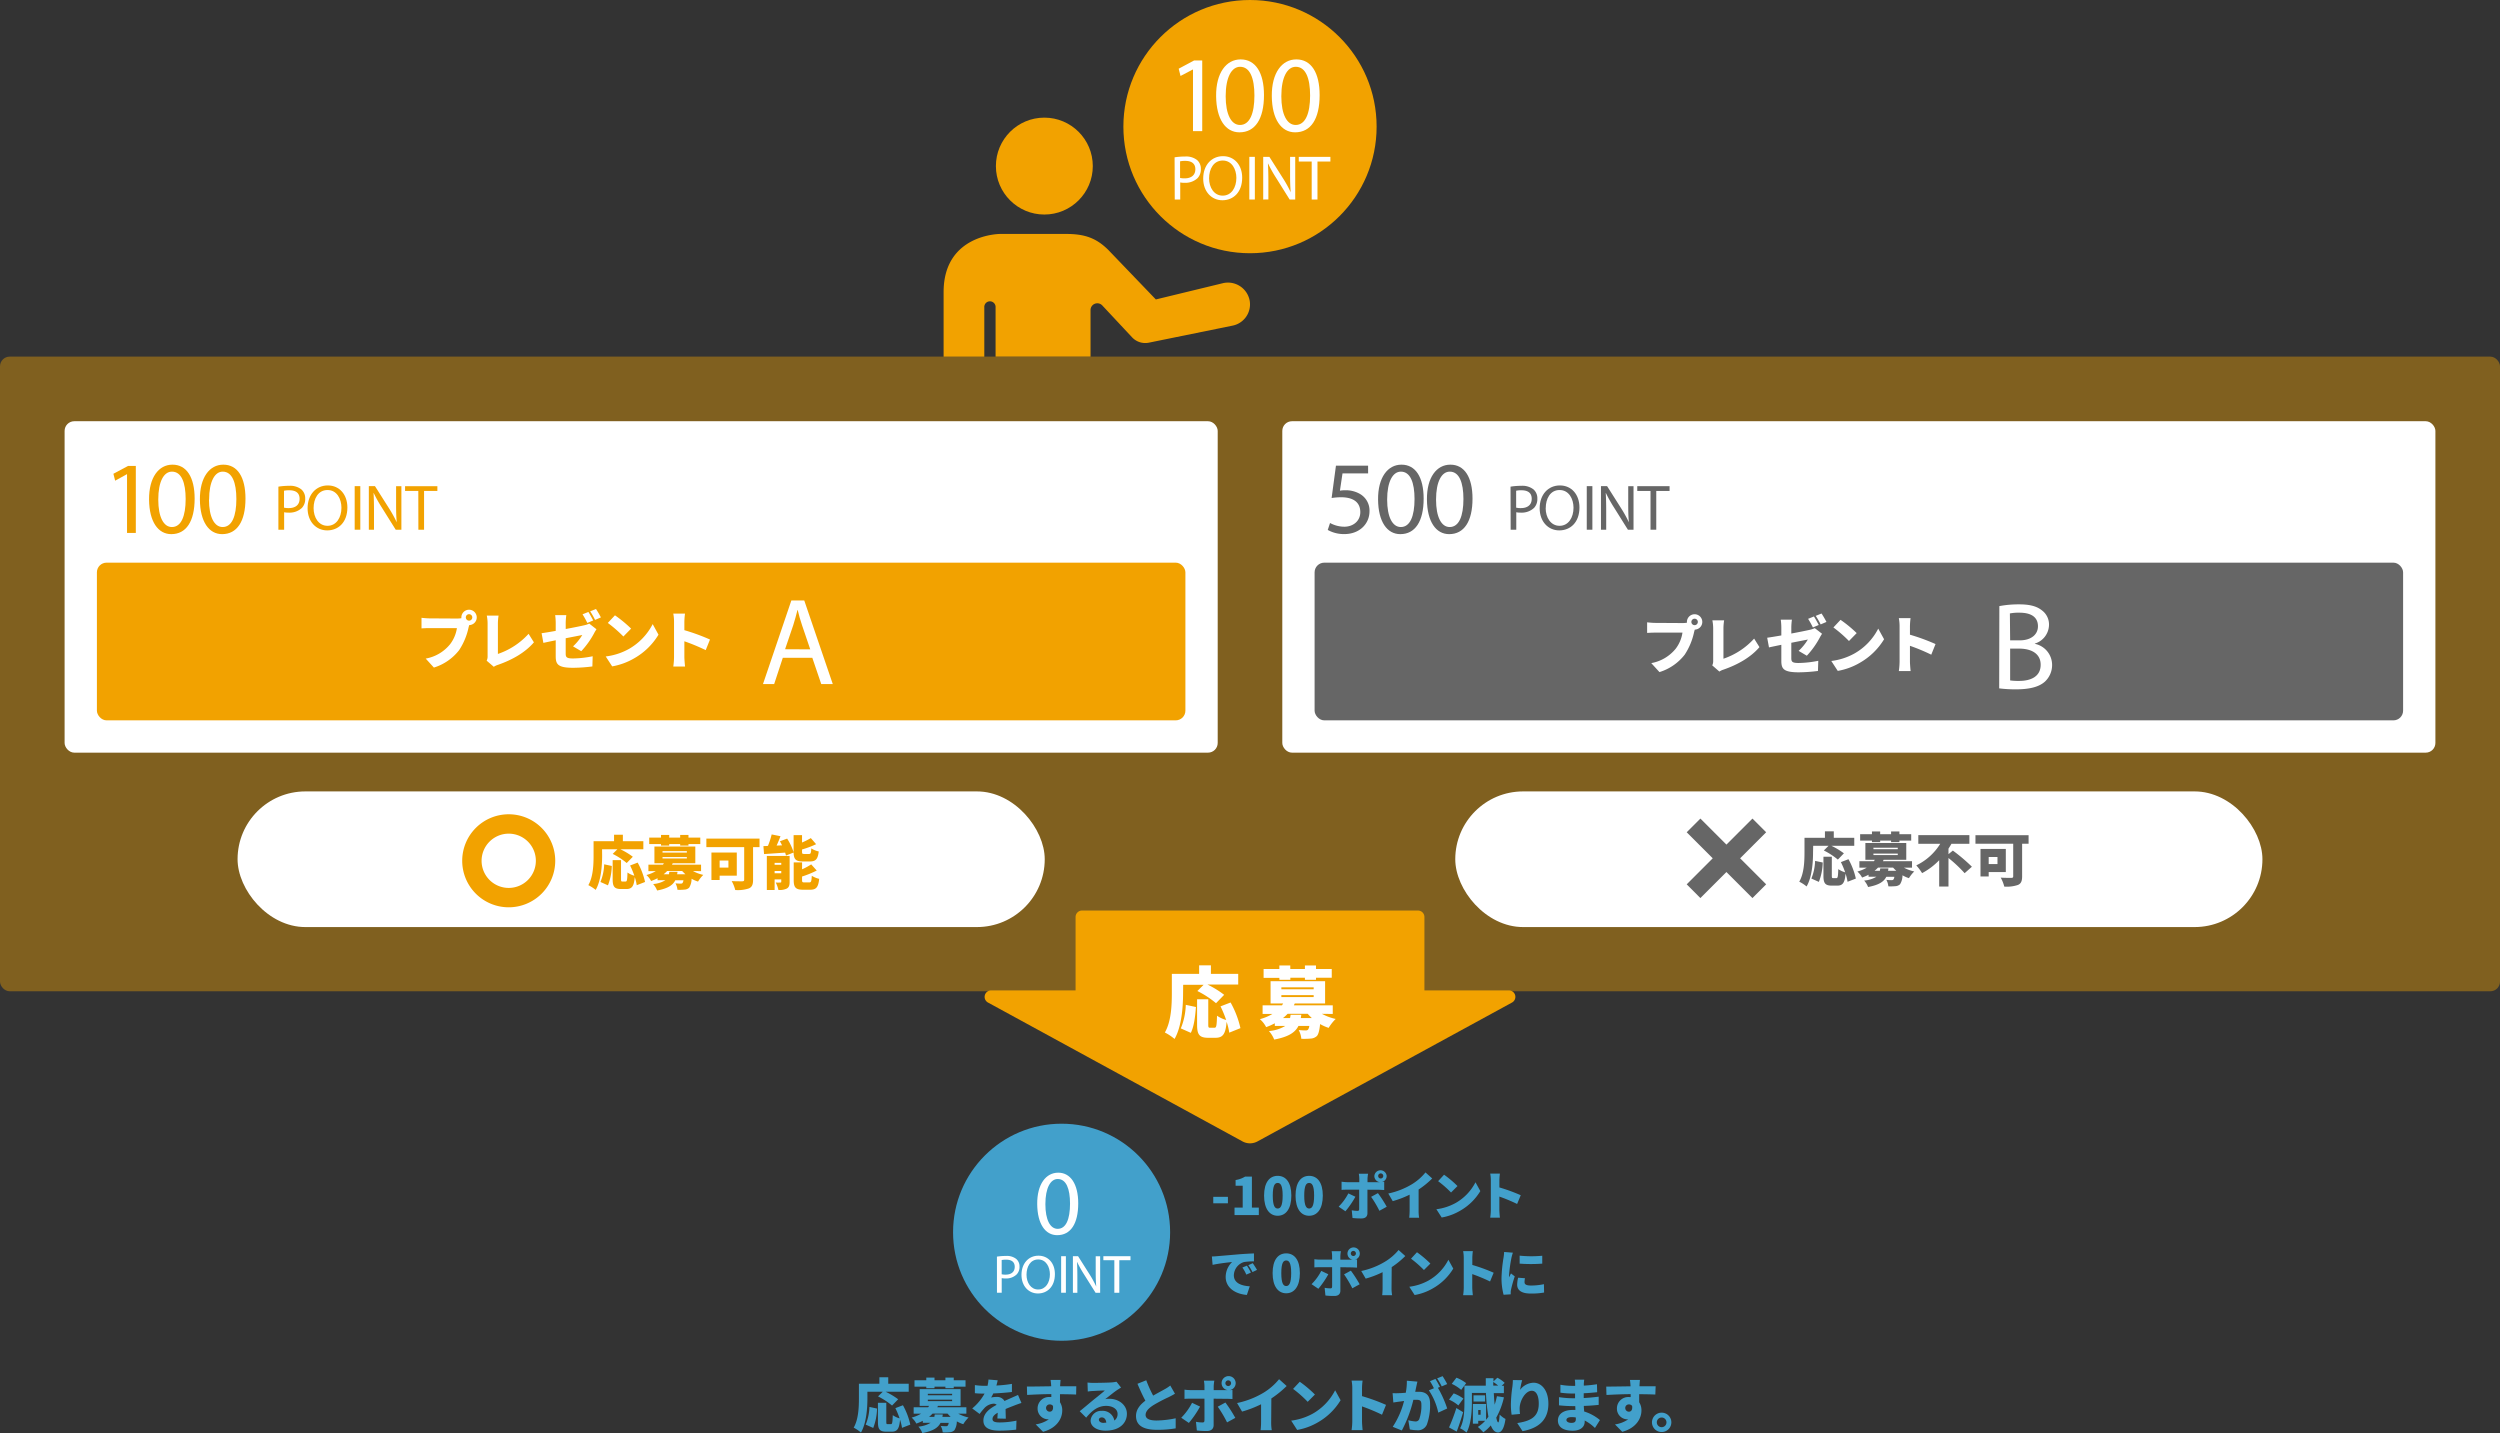 <svg xmlns="http://www.w3.org/2000/svg" viewBox="0 0 774 443.65"><rect x="0" y="0" width="774" height="443.65" fill="#333333" stroke="none"/><defs><style>.cls-1,.cls-3{fill:#f2a200;}.cls-1{opacity:0.4;}.cls-2{fill:#fff;}.cls-4{fill:#666;}.cls-5{fill:#42a0cb;}</style></defs><g id="レイヤー_2" data-name="レイヤー 2"><g id="レイヤー_1-2" data-name="レイヤー 1"><rect class="cls-1" y="110.41" width="774" height="196.49" rx="3"/><rect class="cls-2" x="20" y="130.41" width="357" height="102.61" rx="3"/><rect class="cls-3" x="30" y="174.2" width="337" height="48.82" rx="3"/><circle class="cls-3" cx="387" cy="39.2" r="39.2"/><path class="cls-2" d="M369.35,21.52h-.06l-3.8,2-.57-2.25,4.77-2.55h2.52V40.6h-2.86Z"/><path class="cls-2" d="M391.33,29.44c0,7.43-2.76,11.53-7.6,11.53-4.26,0-7.15-4-7.22-11.22s3.16-11.36,7.59-11.36C388.71,18.39,391.33,22.49,391.33,29.44Zm-11.86.34c0,5.68,1.74,8.91,4.43,8.91,3,0,4.47-3.53,4.47-9.11,0-5.38-1.38-8.9-4.43-8.9C381.35,20.68,379.47,23.83,379.47,29.78Z"/><path class="cls-2" d="M408.56,29.44c0,7.43-2.75,11.53-7.59,11.53-4.27,0-7.16-4-7.22-11.22s3.15-11.36,7.59-11.36C405.94,18.39,408.56,22.49,408.56,29.44Zm-11.86.34c0,5.68,1.75,8.91,4.44,8.91,3,0,4.47-3.53,4.47-9.11,0-5.38-1.38-8.9-4.44-8.9C398.58,20.68,396.7,23.83,396.7,29.78Z"/><path class="cls-2" d="M363.65,48.71a20.61,20.61,0,0,1,3.27-.25,5.42,5.42,0,0,1,3.71,1.1,3.54,3.54,0,0,1,1.15,2.76,3.89,3.89,0,0,1-1,2.82,5.51,5.51,0,0,1-4,1.46,5.86,5.86,0,0,1-1.38-.12v5.29h-1.7Zm1.7,6.38a6.3,6.3,0,0,0,1.42.13c2.05,0,3.31-1,3.31-2.82s-1.24-2.59-3.12-2.59a7.12,7.12,0,0,0-1.61.14Z"/><path class="cls-2" d="M384.58,55c0,4.55-2.76,7-6.13,7s-5.94-2.71-5.94-6.71c0-4.19,2.6-6.94,6.13-6.94S384.58,51.1,384.58,55Zm-10.25.21c0,2.83,1.53,5.36,4.22,5.36s4.23-2.5,4.23-5.5c0-2.62-1.37-5.37-4.21-5.37S374.33,52.34,374.33,55.24Z"/><path class="cls-2" d="M388.5,48.56V61.77h-1.71V48.56Z"/><path class="cls-2" d="M391.09,61.77V48.56H393l4.24,6.68a37.35,37.35,0,0,1,2.37,4.3l0,0c-.16-1.77-.2-3.38-.2-5.43V48.56H401V61.77h-1.73l-4.19-6.7a40.27,40.27,0,0,1-2.47-4.42l-.06,0c.1,1.67.14,3.26.14,5.45v5.65Z"/><path class="cls-2" d="M406.1,50h-4V48.56h9.79V50h-4V61.77H406.1Z"/><circle class="cls-3" cx="323.33" cy="51.42" r="15"/><path class="cls-3" d="M378.46,87.71l-20.61,5L343.18,77.43c-3.69-3.68-7.26-5-13.06-5H309.63s-17.49,0-17.49,18v20h12.6V95.17a1.75,1.75,0,1,1,3.49,0v15.24h29.4V96a2.1,2.1,0,0,1,3.63-1.44l9.22,9.86a5.57,5.57,0,0,0,5.21,1.67l25.94-5.28a6.71,6.71,0,0,0,5.28-7.68A6.84,6.84,0,0,0,378.46,87.71Z"/><path class="cls-3" d="M39.33,146.82h-.06l-3.62,2-.54-2.14,4.54-2.43h2.4V165H39.33Z"/><path class="cls-3" d="M60.26,154.37c0,7.07-2.62,11-7.23,11-4.06,0-6.82-3.81-6.88-10.69s3-10.82,7.23-10.82C57.76,143.84,60.26,147.75,60.26,154.37ZM49,154.69c0,5.41,1.66,8.48,4.22,8.48,2.88,0,4.26-3.36,4.26-8.67,0-5.12-1.32-8.48-4.23-8.48C50.76,146,49,149,49,154.69Z"/><path class="cls-3" d="M76,154.37c0,7.07-2.63,11-7.23,11-4.07,0-6.82-3.81-6.88-10.69s3-10.82,7.23-10.82C73.54,143.84,76,147.75,76,154.37Zm-11.3.32c0,5.41,1.67,8.48,4.23,8.48,2.88,0,4.25-3.36,4.25-8.67,0-5.12-1.31-8.48-4.22-8.48C66.53,146,64.74,149,64.74,154.69Z"/><path class="cls-3" d="M86.19,150.67a20.17,20.17,0,0,1,3.34-.26,5.54,5.54,0,0,1,3.78,1.12,3.62,3.62,0,0,1,1.18,2.82,4,4,0,0,1-1,2.88,5.59,5.59,0,0,1-4.12,1.48,6,6,0,0,1-1.4-.12V164H86.19Zm1.74,6.5a5.84,5.84,0,0,0,1.44.14c2.1,0,3.38-1,3.38-2.88s-1.26-2.64-3.18-2.64a7.3,7.3,0,0,0-1.64.14Z"/><path class="cls-3" d="M107.55,157.11c0,4.64-2.82,7.1-6.26,7.1s-6.06-2.76-6.06-6.84c0-4.28,2.66-7.08,6.26-7.08S107.55,153.11,107.55,157.11Zm-10.46.22c0,2.88,1.56,5.46,4.3,5.46s4.32-2.54,4.32-5.6c0-2.68-1.4-5.48-4.3-5.48S97.09,154.37,97.09,157.33Z"/><path class="cls-3" d="M111.55,150.51V164h-1.74V150.51Z"/><path class="cls-3" d="M114.19,164V150.51h1.9l4.32,6.82a38.16,38.16,0,0,1,2.42,4.38l0,0c-.16-1.8-.2-3.44-.2-5.54v-5.64h1.64V164h-1.76l-4.28-6.84a42.79,42.79,0,0,1-2.52-4.5l-.06,0c.1,1.7.14,3.32.14,5.56V164Z"/><path class="cls-3" d="M129.51,152h-4.1v-1.48h10V152h-4.12v12h-1.76Z"/><path class="cls-2" d="M242.36,203.65l-2.68,8.14h-3.46L245,185.91h4l8.83,25.88h-3.57l-2.77-8.14Zm8.49-2.61-2.53-7.45c-.58-1.69-1-3.23-1.35-4.73h-.07c-.39,1.54-.81,3.11-1.31,4.69L243.06,201Z"/><path class="cls-2" d="M141.45,191.5a9.69,9.69,0,0,0,1.39-.1,1.06,1.06,0,0,1,0-.25,2.38,2.38,0,1,1,2.44,2.38,7.43,7.43,0,0,0-.23.81,20.38,20.38,0,0,1-2.9,6.94,15.77,15.77,0,0,1-7.82,5.4l-2.53-2.78a12.56,12.56,0,0,0,7.54-4.44,10.82,10.82,0,0,0,2.12-5H133c-.94,0-2,.06-2.5.09v-3.28c.6.08,1.87.18,2.5.18Zm4.77-.35a1,1,0,1,0-1,1A1,1,0,0,0,146.22,191.15Z"/><path class="cls-2" d="M150.67,204.55a2.89,2.89,0,0,0,.29-1.42V193a12.34,12.34,0,0,0-.25-2.42h3.65a15.73,15.73,0,0,0-.21,2.42v9.46a22.66,22.66,0,0,0,9.5-6.23l1.65,2.64c-2.71,3.17-6.72,5.42-11.09,6.95a5,5,0,0,0-1.33.62Z"/><path class="cls-2" d="M175.15,194.74c2.5-.46,4.84-.94,5.72-1.15a6.94,6.94,0,0,0,1.56-.52l2.24,1.75c-.19.3-.52.8-.71,1.19a26.24,26.24,0,0,1-4,5.6l-2.55-1.5a15.71,15.71,0,0,0,2.86-3.51l-5.13,1v4.72c0,1.13.25,1.54,2.25,1.54a32.47,32.47,0,0,0,6.1-.68l-.09,3.15a49.77,49.77,0,0,1-5.92.42c-4.81,0-5.43-1.11-5.43-3.6v-4.92c-1.59.33-3,.62-3.82.81l-.55-3c.92-.12,2.55-.39,4.37-.72V192.9a19,19,0,0,0-.17-2.46h3.45a20.5,20.5,0,0,0-.19,2.46Zm6.68-1.88a25,25,0,0,0-1.48-2.67l1.81-.73c.48.71,1.15,2,1.5,2.63Zm2.4-.94a21.76,21.76,0,0,0-1.51-2.65l1.8-.73a28.49,28.49,0,0,1,1.52,2.61Z"/><path class="cls-2" d="M194.74,200.9a18.6,18.6,0,0,0,7.33-7.68l1.8,3.28a20.7,20.7,0,0,1-7.46,7.28,20.48,20.48,0,0,1-6.88,2.53l-2-3.07A19.58,19.58,0,0,0,194.74,200.9Zm.65-6.28L193,197.06a40.77,40.77,0,0,0-4.82-4.2l2.21-2.36A39.38,39.38,0,0,1,195.39,194.62Z"/><path class="cls-2" d="M218.49,201.28a61.34,61.34,0,0,0-6.61-2.74v4.93c0,.52.12,2,.21,2.9h-3.64a22.2,22.2,0,0,0,.23-2.9v-11a13.65,13.65,0,0,0-.23-2.49h3.62a24.61,24.61,0,0,0-.19,2.49v2.63a63.18,63.18,0,0,1,7.93,2.9Z"/><rect class="cls-2" x="397" y="130.41" width="357" height="102.61" rx="3"/><rect class="cls-4" x="407" y="174.2" width="337" height="48.82" rx="3"/><path class="cls-4" d="M423.57,146.56h-7.93l-.8,5.35a10.36,10.36,0,0,1,1.69-.13A8.75,8.75,0,0,1,421,152.9a5.92,5.92,0,0,1,3,5.34c0,4.07-3.23,7.11-7.74,7.11a10.24,10.24,0,0,1-5.19-1.28l.71-2.15a9.32,9.32,0,0,0,4.44,1.15c2.66,0,4.93-1.72,4.93-4.51s-1.82-4.61-6-4.61a20.83,20.83,0,0,0-2.88.23l1.34-10h9.95Z"/><path class="cls-4" d="M440.76,154.37c0,7.07-2.63,11-7.23,11-4.07,0-6.82-3.81-6.88-10.69s3-10.82,7.23-10.82C438.26,143.84,440.76,147.75,440.76,154.37Zm-11.3.32c0,5.41,1.67,8.48,4.23,8.48,2.88,0,4.25-3.36,4.25-8.67,0-5.12-1.31-8.48-4.22-8.48C431.26,146,429.46,149,429.46,154.69Z"/><path class="cls-4" d="M455.89,154.37c0,7.07-2.62,11-7.23,11-4.06,0-6.81-3.81-6.88-10.69s3-10.82,7.24-10.82C453.4,143.84,455.89,147.75,455.89,154.37Zm-11.29.32c0,5.41,1.66,8.48,4.22,8.48,2.88,0,4.26-3.36,4.26-8.67,0-5.12-1.31-8.48-4.22-8.48C446.39,146,444.6,149,444.6,154.69Z"/><path class="cls-4" d="M467.66,150.67a20.17,20.17,0,0,1,3.34-.26,5.54,5.54,0,0,1,3.78,1.12,3.62,3.62,0,0,1,1.18,2.82,4,4,0,0,1-1,2.88,5.59,5.59,0,0,1-4.12,1.48,6,6,0,0,1-1.4-.12V164h-1.74Zm1.74,6.5a5.84,5.84,0,0,0,1.44.14c2.1,0,3.38-1,3.38-2.88s-1.26-2.64-3.18-2.64a7.3,7.3,0,0,0-1.64.14Z"/><path class="cls-4" d="M489,157.11c0,4.64-2.82,7.1-6.26,7.1s-6.06-2.76-6.06-6.84c0-4.28,2.66-7.08,6.26-7.08S489,153.11,489,157.11Zm-10.46.22c0,2.88,1.56,5.46,4.3,5.46s4.32-2.54,4.32-5.6c0-2.68-1.4-5.48-4.3-5.48S478.56,154.37,478.56,157.33Z"/><path class="cls-4" d="M493,150.51V164h-1.74V150.51Z"/><path class="cls-4" d="M495.66,164V150.51h1.9l4.32,6.82a38.16,38.16,0,0,1,2.42,4.38l0,0c-.16-1.8-.2-3.44-.2-5.54v-5.64h1.64V164H504l-4.28-6.84a42.79,42.79,0,0,1-2.52-4.5l-.06,0c.1,1.7.14,3.32.14,5.56V164Z"/><path class="cls-4" d="M511,152h-4.1v-1.48h10V152h-4.12v12H511Z"/><rect class="cls-2" x="73.55" y="245.02" width="249.9" height="42" rx="21"/><rect class="cls-2" x="450.55" y="245.02" width="249.9" height="42" rx="21"/><path class="cls-3" d="M186.42,264.93c0,3-.31,7.7-2,10.58a12.26,12.26,0,0,0-2.27-1.47c1.51-2.6,1.62-6.47,1.62-9.11v-4.49h6.34v-2h2.73v2h6.34v2.49h-7.13a21.85,21.85,0,0,1,3.87,2.32l-1.89,1.94a21.58,21.58,0,0,0-4.34-2.82l1.46-1.44h-4.75Zm-.52,8.13a15.57,15.57,0,0,0,1.15-5.47l2.36.51a17.4,17.4,0,0,1-1.19,6Zm11.23,1a14.06,14.06,0,0,0-.61-2.53c-.23,2.87-.88,3.71-2.59,3.71h-1.64c-2.11,0-2.61-.77-2.61-3.06v-5.89h2.59v5.87c0,.69.07.76.47.76h.94c.43,0,.52-.41.59-2.79a7.25,7.25,0,0,0,2.12,1,25.41,25.41,0,0,0-1.31-3.17l2.34-.9a22.26,22.26,0,0,1,2.29,6Z"/><path class="cls-3" d="M214.54,269.68a12.09,12.09,0,0,0,3.2,1.19,9.92,9.92,0,0,0-1.63,2.07,10.39,10.39,0,0,1-2-.88,5.16,5.16,0,0,1-.75,2.77,2.21,2.21,0,0,1-1.44.59,14.09,14.09,0,0,1-2.18.06,5.3,5.3,0,0,0-.61-2,16,16,0,0,0,1.6.09.78.78,0,0,0,.56-.16,1.93,1.93,0,0,0,.3-.88h-2.52c-.75,1.51-2.28,2.54-5.63,3.17a6.5,6.5,0,0,0-1.23-2,8.56,8.56,0,0,0,3.8-1.19h-2.43v-.61a15,15,0,0,1-2,.86,6.17,6.17,0,0,0-1.46-1.85,11.78,11.78,0,0,0,2.92-1.21h-2.29v-2h4.51l.27-.43h-2.92v-5.19h12.66v5.19h-7l-.22.43h9v2Zm-9.89-8.35H201v-2h3.65v-.83h2.54v.83h3.39v-.83h2.57v.83h3.66v2h-3.66v.46h-2.57v-.46h-3.39v.46h-2.54Zm.47,2.64h7.53v-.45h-7.53Zm0,1.82h7.53v-.45h-7.53Zm4.63,4.12c0,.26-.07.51-.11.76h2.56c-.34-.31-.65-.65-1-1h-4.66a9.4,9.4,0,0,1-1.08,1h1.64a7.59,7.59,0,0,0,.12-.76Z"/><path class="cls-3" d="M235.15,262.28h-2V272.4c0,1.47-.34,2.23-1.29,2.65a10.81,10.81,0,0,1-4.23.5,11.12,11.12,0,0,0-1.1-2.77c1.2.09,2.84.07,3.27.07s.6-.13.6-.51V262.28H218.69v-2.65h16.46ZM222.8,271.1v1.35h-2.54v-8.51h7.85v7.16Zm0-4.68v2.2h2.72v-2.2Z"/><path class="cls-3" d="M243.34,264.87a9.3,9.3,0,0,0-.26-.9l-6.53.45-.2-2.46,1.4-.06a24.18,24.18,0,0,0,1.16-3.56l2.73.55c-.37,1-.79,2-1.2,2.9l1.69-.07c-.22-.43-.43-.86-.67-1.26l2.24-.83a18,18,0,0,1,2,4.23v-5.31h2.61v2.29a22.15,22.15,0,0,0,2.72-1.37l1.64,1.89a28.78,28.78,0,0,1-4.36,1.64v.65c0,.66.09.74.69.74h1.47c.52,0,.63-.26.7-1.73a7.08,7.08,0,0,0,2.31.95c-.27,2.41-.95,3.1-2.76,3.1h-2.12c-2.25,0-2.85-.69-2.9-2.77Zm1.13,8.16c0,1.06-.2,1.69-.88,2.07a5.1,5.1,0,0,1-2.59.43,9.88,9.88,0,0,0-.83-2.3,13.69,13.69,0,0,0,1.42,0c.22,0,.29-.05.29-.27v-.7h-2.06v3.28h-2.41V265h7.06Zm-4.65-5.89v.61h2.06v-.61Zm2.06,3.22v-.7h-2.06v.7Zm8.69,2.83c.56,0,.67-.32.76-2.05a7.43,7.43,0,0,0,2.29.95c-.27,2.61-.94,3.37-2.79,3.37h-2.2c-2.32,0-2.9-.74-2.9-3V267h2.59v2.14a19.81,19.81,0,0,0,2.83-1.53l1.71,1.91a30.38,30.38,0,0,1-4.54,1.85v1.06c0,.69.11.76.72.76Z"/><path class="cls-3" d="M157.5,258.1a8.4,8.4,0,1,1-8.4,8.4,8.41,8.41,0,0,1,8.4-8.4m0-6a14.4,14.4,0,1,0,14.4,14.4,14.4,14.4,0,0,0-14.4-14.4Z"/><circle class="cls-5" cx="328.67" cy="381.5" r="33.6"/><path class="cls-2" d="M333.82,372.54c0,6.36-2.36,9.87-6.51,9.87-3.66,0-6.13-3.42-6.19-9.61s2.71-9.74,6.51-9.74S333.82,366.58,333.82,372.54Zm-10.17.28c0,4.87,1.5,7.63,3.8,7.63,2.6,0,3.83-3,3.83-7.8,0-4.61-1.18-7.63-3.8-7.63C325.27,365,323.65,367.73,323.65,372.82Z"/><path class="cls-2" d="M308.65,389.05a18,18,0,0,1,2.81-.21,4.66,4.66,0,0,1,3.18.94,3,3,0,0,1,1,2.37,3.31,3.31,0,0,1-.88,2.41,4.66,4.66,0,0,1-3.46,1.25,5.21,5.21,0,0,1-1.17-.1v4.53h-1.47Zm1.47,5.46a4.61,4.61,0,0,0,1.21.12c1.76,0,2.83-.86,2.83-2.42s-1.05-2.22-2.67-2.22a6.52,6.52,0,0,0-1.37.12Z"/><path class="cls-2" d="M326.6,394.46c0,3.9-2.37,6-5.26,6s-5.09-2.32-5.09-5.75c0-3.59,2.23-5.95,5.26-5.95S326.6,391.1,326.6,394.46Zm-8.79.19c0,2.42,1.31,4.58,3.61,4.58s3.63-2.13,3.63-4.7c0-2.25-1.17-4.6-3.61-4.6S317.81,392.16,317.81,394.65Z"/><path class="cls-2" d="M330,388.92v11.32h-1.47V388.92Z"/><path class="cls-2" d="M332.17,400.24V388.92h1.6l3.63,5.73a31,31,0,0,1,2,3.68l0,0c-.14-1.51-.17-2.89-.17-4.65v-4.74h1.38v11.32H339.2l-3.6-5.74a36.2,36.2,0,0,1-2.11-3.78h-.05c.08,1.43.11,2.79.11,4.67v4.84Z"/><path class="cls-2" d="M345,390.16H341.6v-1.24H350v1.24h-3.46v10.08H345Z"/><path class="cls-5" d="M375.63,370.54h4.53v2h-4.53Z"/><path class="cls-5" d="M382.21,373.87h2.53V367.1h-2.2v-1.76a8.09,8.09,0,0,0,2.95-1.07h2.1v9.6h2.14v2.31h-7.52Z"/><path class="cls-5" d="M391.36,370.16c0-4.1,1.7-6.12,4.21-6.12s4.23,2,4.23,6.12-1.72,6.24-4.23,6.24S391.36,374.25,391.36,370.16Zm5.75,0c0-3.25-.69-3.92-1.54-3.92s-1.52.67-1.52,3.92.67,4,1.52,4S397.11,373.42,397.11,370.16Z"/><path class="cls-5" d="M401.1,370.16c0-4.1,1.7-6.12,4.21-6.12s4.23,2,4.23,6.12-1.71,6.24-4.23,6.24S401.1,374.25,401.1,370.16Zm5.75,0c0-3.25-.69-3.92-1.54-3.92s-1.52.67-1.52,3.92.68,4,1.52,4S406.85,373.42,406.85,370.16Z"/><path class="cls-5" d="M419.63,370.51a27.37,27.37,0,0,1-3.09,4.5l-2.09-1.43a16.58,16.58,0,0,0,3-4.11Zm3.73-2.18v7.27c0,1-.6,1.63-1.84,1.63a22.79,22.79,0,0,1-2.78-.14l-.24-2.39a10.1,10.1,0,0,0,1.74.18c.4,0,.55-.13.56-.55s0-5.15,0-6H417c-.48,0-1.19,0-1.65.07v-2.55A13,13,0,0,0,417,366h3.84v-1.07a9.45,9.45,0,0,0-.15-1.54h2.87a10.89,10.89,0,0,0-.18,1.55V366h3.84a1.91,1.91,0,0,1-1.72-1.91,1.91,1.91,0,0,1,3.81,0,1.92,1.92,0,0,1-1.54,1.88l.78-.08v2.53c-.54,0-1.25-.07-1.71-.07Zm3.25,1.06a40,40,0,0,1,2.72,4.22l-2.27,1.25a33.33,33.33,0,0,0-2.56-4.32Zm.77-4.53a.79.79,0,1,0,0-1.57.79.79,0,0,0,0,1.57Z"/><path class="cls-5" d="M439.2,374.69a12.62,12.62,0,0,0,.16,2.32h-3.07a20,20,0,0,0,.13-2.32v-4.82a29.91,29.91,0,0,1-5.23,2l-1.38-2.36a23.47,23.47,0,0,0,7.34-2.88,16.49,16.49,0,0,0,4.18-3.65l2.08,1.87a26.94,26.94,0,0,1-4.21,3.43Z"/><path class="cls-5" d="M450.69,372.43a15.55,15.55,0,0,0,6.12-6.4l1.5,2.73a17.22,17.22,0,0,1-6.23,6.07,17,17,0,0,1-5.73,2.11l-1.65-2.56A16.5,16.5,0,0,0,450.69,372.43Zm.55-5.23-2,2a33.14,33.14,0,0,0-4-3.51l1.84-2A32.21,32.21,0,0,1,451.24,367.2Z"/><path class="cls-5" d="M469.7,372.75a50.64,50.64,0,0,0-5.5-2.29v4.11c0,.44.09,1.7.17,2.42h-3a18.32,18.32,0,0,0,.19-2.42v-9.13a11.05,11.05,0,0,0-.19-2.09h3a17.82,17.82,0,0,0-.16,2.09v2.19a53.7,53.7,0,0,1,6.61,2.41Z"/><path class="cls-5" d="M376.83,388.91c1.49-.13,3.89-.32,6.79-.58,1.58-.13,3.46-.22,4.61-.27l0,2.46a20,20,0,0,0-3.05.2,4.4,4.4,0,0,0-3.18,4.11c0,2.34,2.19,3.25,4.93,3.41l-.9,2.67c-3.53-.27-6.56-2.19-6.56-5.57a6.42,6.42,0,0,1,2-4.62c-1.36.14-4.14.46-6.05.88L375.2,389C375.84,389,376.53,388.94,376.83,388.91ZM387.28,394l-1.42.62a11.92,11.92,0,0,0-1.22-2.19l1.4-.58A18.86,18.86,0,0,1,387.28,394Zm1.89-.84-1.4.68a13.36,13.36,0,0,0-1.3-2.13l1.38-.63C388.26,391.66,388.85,392.59,389.17,393.16Z"/><path class="cls-5" d="M394,394.16c0-4.1,1.7-6.12,4.21-6.12s4.23,2,4.23,6.12-1.72,6.24-4.23,6.24S394,398.25,394,394.16Zm5.75,0c0-3.25-.69-3.92-1.54-3.92s-1.52.67-1.52,3.92.67,4,1.52,4S399.75,397.42,399.75,394.16Z"/><path class="cls-5" d="M411.25,394.51a28,28,0,0,1-3.09,4.5l-2.1-1.43a16.09,16.09,0,0,0,3-4.11Zm3.73-2.18v7.27c0,1-.61,1.63-1.84,1.63a23.06,23.06,0,0,1-2.79-.14l-.24-2.39a10.2,10.2,0,0,0,1.75.18c.4,0,.54-.13.56-.55s0-5.15,0-6h-3.84c-.48,0-1.18,0-1.65.07v-2.55a13.25,13.25,0,0,0,1.65.13h3.84v-1.07a10.83,10.83,0,0,0-.14-1.54h2.87a10.89,10.89,0,0,0-.18,1.55V390h3.84a1.91,1.91,0,1,1,.55,0l.78-.08v2.53c-.54,0-1.25-.07-1.71-.07Zm3.25,1.06a40,40,0,0,1,2.72,4.22l-2.27,1.25a34.5,34.5,0,0,0-2.56-4.32Zm.77-4.53a.79.79,0,1,0-.79-.79A.79.79,0,0,0,419,388.86Z"/><path class="cls-5" d="M430.82,398.69A11.79,11.79,0,0,0,431,401h-3.07a23,23,0,0,0,.12-2.32v-4.82a29.31,29.31,0,0,1-5.23,2l-1.38-2.36a23.43,23.43,0,0,0,7.35-2.88A16.49,16.49,0,0,0,433,387l2.08,1.87a26.94,26.94,0,0,1-4.21,3.43Z"/><path class="cls-5" d="M442.31,396.43a15.45,15.45,0,0,0,6.11-6.4l1.51,2.73a17.3,17.3,0,0,1-6.23,6.07,17,17,0,0,1-5.73,2.11l-1.65-2.56A16.56,16.56,0,0,0,442.31,396.43Zm.54-5.23-2,2a33.92,33.92,0,0,0-4-3.51l1.84-2A32.81,32.81,0,0,1,442.85,391.2Z"/><path class="cls-5" d="M461.32,396.75a50.79,50.79,0,0,0-5.51-2.29v4.11c0,.44.1,1.7.18,2.42h-3a18.32,18.32,0,0,0,.19-2.42v-9.13a11.94,11.94,0,0,0-.19-2.09h3a20.28,20.28,0,0,0-.16,2.09v2.19a53.09,53.09,0,0,1,6.61,2.41Z"/><path class="cls-5" d="M468.39,387.83a13.85,13.85,0,0,0-.45,1.62,40.8,40.8,0,0,0-.75,5.65s0,.31,0,.37c.21-.45.4-.77.61-1.22l1.17.92a39,39,0,0,0-1.15,4.08,4.71,4.71,0,0,0-.1.75c0,.18,0,.46,0,.72l-2.21.14a20.15,20.15,0,0,1-.64-5.21,45.23,45.23,0,0,1,.62-6.25,15.14,15.14,0,0,0,.19-1.79Zm3.74,7.91A5.51,5.51,0,0,0,472,397c0,.7.66,1,2,1a18.88,18.88,0,0,0,4-.42l.05,2.59a22.1,22.1,0,0,1-4.18.31c-2.77,0-4.15-1-4.15-2.72a9.41,9.41,0,0,1,.29-2.18Zm5.35-7v2.48a47.56,47.56,0,0,1-7,0l0-2.47A36.11,36.11,0,0,0,477.48,388.78Z"/><path class="cls-5" d="M268.55,432.92c0,3-.31,7.71-2,10.59A12.3,12.3,0,0,0,264.3,442c1.51-2.59,1.62-6.46,1.62-9.11v-4.48h6.34v-2H275v2h6.34v2.48H274.2a23.12,23.12,0,0,1,3.87,2.32l-1.89,1.95a21.59,21.59,0,0,0-4.34-2.83l1.46-1.44h-4.75Zm-.53,8.14a15.62,15.62,0,0,0,1.16-5.48l2.35.51a17.59,17.59,0,0,1-1.18,6Zm11.24,1a14.87,14.87,0,0,0-.61-2.52c-.24,2.86-.88,3.71-2.6,3.71h-1.63c-2.11,0-2.61-.78-2.61-3.06v-5.89h2.59v5.87c0,.68.07.75.47.75h.93c.44,0,.52-.41.6-2.79a6.9,6.9,0,0,0,2.12,1,27.75,27.75,0,0,0-1.31-3.17l2.34-.9a22.21,22.21,0,0,1,2.28,6Z"/><path class="cls-5" d="M296.67,437.67a11.76,11.76,0,0,0,3.2,1.19,10.24,10.24,0,0,0-1.64,2.07,10,10,0,0,1-2-.88,5.13,5.13,0,0,1-.76,2.77,2.25,2.25,0,0,1-1.44.6,15.55,15.55,0,0,1-2.17.05,5.05,5.05,0,0,0-.62-2c.65.07,1.28.09,1.61.09a.76.76,0,0,0,.55-.17,1.71,1.71,0,0,0,.31-.88h-2.52c-.76,1.51-2.29,2.54-5.64,3.17a6.39,6.39,0,0,0-1.22-2,8.56,8.56,0,0,0,3.8-1.19h-2.43v-.61a15.6,15.6,0,0,1-2,.86,6.43,6.43,0,0,0-1.46-1.85,11.56,11.56,0,0,0,2.92-1.21h-2.29v-2h4.5l.27-.43h-2.91v-5.18H297.4v5.18h-7l-.21.43h9v2Zm-9.89-8.35h-3.65v-2h3.65v-.82h2.54v.82h3.38v-.82h2.58v.82h3.65v2h-3.65v.47H292.7v-.47h-3.38v.47h-2.54Zm.47,2.65h7.53v-.45h-7.53Zm0,1.81h7.53v-.45h-7.53Zm4.63,4.13c0,.25-.08.5-.11.75h2.55a11.16,11.16,0,0,1-.95-1h-4.66a9.26,9.26,0,0,1-1.08,1h1.64a7.37,7.37,0,0,0,.12-.75Z"/><path class="cls-5" d="M308.8,439.17c0-.45.07-1.12.09-1.79-1.12.65-1.61,1.23-1.61,1.95s.56,1.06,2.24,1.06a25.91,25.91,0,0,0,5.18-.56l-.09,2.79a46.31,46.31,0,0,1-5.15.31c-2.93,0-5-.76-5-3.13s2.13-3.82,4.11-4.86a1.35,1.35,0,0,0-1-.36,4.34,4.34,0,0,0-2.63,1.18,21.73,21.73,0,0,0-1.65,2L301,436.05a16.12,16.12,0,0,0,3.82-4.59c-.74,0-2,0-3-.13v-2.5a22.27,22.27,0,0,0,3.21.22h.7a10.34,10.34,0,0,0,.3-1.95l2.85.24a15.43,15.43,0,0,1-.4,1.62,41.17,41.17,0,0,0,4.81-.51l0,2.51c-1.67.21-3.85.37-5.76.45a12.13,12.13,0,0,1-.68,1.26,8.43,8.43,0,0,1,1.76-.18,2.6,2.6,0,0,1,2.38,1.26c.72-.34,1.29-.58,1.92-.87.78-.34,1.52-.68,2.27-1l1.06,2.48c-.63.18-1.74.6-2.43.87s-1.54.59-2.48,1c0,1,.05,2.17.07,3Z"/><path class="cls-5" d="M333.17,431.75c-1.06-.05-2.74-.09-5-.11,0,.85,0,1.75,0,2.49a4.65,4.65,0,0,1,.7,2.57c0,2.29-1.47,5.38-5.94,6.59l-2.28-2.3a9.68,9.68,0,0,0,4.08-1.57,1.72,1.72,0,0,1-.32,0,3.3,3.3,0,0,1-3.17-3.42,3.52,3.52,0,0,1,3.8-3.48,3.31,3.31,0,0,1,.45,0l0-.9c-2.68,0-5.31.14-7.49.25l-.07-2.59c2.07,0,5.22-.06,7.52-.09V429c-.06-.68-.13-1.44-.2-1.78h3.11c-.05.34-.12,1.44-.14,1.76v.2c1.66,0,4,0,5,0ZM325,437.06c.57,0,1.17-.41,1-1.78a1.16,1.16,0,0,0-1-.47,1.09,1.09,0,0,0-1.14,1.15A1.14,1.14,0,0,0,325,437.06Z"/><path class="cls-5" d="M347.08,429.59c-.46.29-.91.56-1.36.86-1,.69-2.58,2-3.55,2.72a6,6,0,0,1,1.24-.11c3.06,0,5.48,2,5.48,4.65s-2,5.22-6.63,5.22c-2.52,0-4.61-1.17-4.61-3.13a3.27,3.27,0,0,1,3.46-3,3.66,3.66,0,0,1,3.89,3,2.38,2.38,0,0,0,1-2.06c0-1.53-1.57-2.48-3.53-2.48-2.61,0-4.48,1.56-6.19,3.65l-2-2c1.15-.9,3.22-2.67,4.28-3.53s2.65-2.11,3.51-2.88c-.9,0-2.74.09-3.69.16-.54,0-1.17.09-1.6.16l-.09-2.79a15.34,15.34,0,0,0,1.82.11c1,0,4.52-.05,5.58-.14a10.52,10.52,0,0,0,1.58-.22Zm-4.57,10.86c-.09-1-.63-1.62-1.39-1.62-.57,0-.91.34-.91.7,0,.56.59,1,1.49,1C342,440.48,342.26,440.46,342.51,440.45Z"/><path class="cls-5" d="M363.77,431.5c-.63.37-1.28.72-2,1.08a47.81,47.81,0,0,0-4.72,2.48c-1.38.9-2.37,1.86-2.37,3s1.13,1.73,3.42,1.73a30.57,30.57,0,0,0,5.89-.69l0,3.12a33.89,33.89,0,0,1-5.78.45c-3.67,0-6.5-1-6.5-4.29,0-2,1.26-3.49,2.9-4.73-.83-1.53-1.66-3.35-2.45-5.23l2.72-1.09a37.83,37.83,0,0,0,2.14,4.75c1.32-.76,2.67-1.46,3.44-1.91a12.24,12.24,0,0,0,1.86-1.21Z"/><path class="cls-5" d="M371.54,435.48a31.63,31.63,0,0,1-3.47,5.06l-2.36-1.61a18.41,18.41,0,0,0,3.35-4.62Zm4.2-2.45v8.17c0,1.1-.69,1.84-2.07,1.84a26.44,26.44,0,0,1-3.13-.16l-.27-2.69a10.93,10.93,0,0,0,2,.2c.45,0,.61-.14.63-.61s0-5.8,0-6.75h-4.33c-.54,0-1.33,0-1.85.07v-2.86a16.63,16.63,0,0,0,1.85.14h4.33v-1.21a10.42,10.42,0,0,0-.17-1.72h3.23a11.82,11.82,0,0,0-.2,1.74v1.19h4.32a2.18,2.18,0,1,1,.61,0c.34,0,.65,0,.88-.09v2.85c-.61-.05-1.4-.07-1.92-.07Zm3.65,1.19a43.24,43.24,0,0,1,3.06,4.75l-2.55,1.4a37.61,37.61,0,0,0-2.88-4.86Zm.87-5.1a.88.88,0,0,0,0-1.76.88.88,0,0,0,0,1.76Z"/><path class="cls-5" d="M393.56,440.18a13.83,13.83,0,0,0,.18,2.61h-3.46a22.31,22.31,0,0,0,.15-2.61v-5.42a33.65,33.65,0,0,1-5.89,2.27L383,434.38a26.67,26.67,0,0,0,8.27-3.24A18.77,18.77,0,0,0,396,427l2.35,2.11a31.14,31.14,0,0,1-4.74,3.85Z"/><path class="cls-5" d="M406.48,437.64a17.49,17.49,0,0,0,6.88-7.21l1.69,3.08a19.46,19.46,0,0,1-7,6.83,19.25,19.25,0,0,1-6.45,2.37l-1.85-2.88A18.57,18.57,0,0,0,406.48,437.64Zm.62-5.89L404.86,434a36.64,36.64,0,0,0-4.52-4l2.07-2.21A36.21,36.21,0,0,1,407.1,431.75Z"/><path class="cls-5" d="M427.87,438a57.37,57.37,0,0,0-6.19-2.58v4.63c0,.49.1,1.91.19,2.72h-3.42a19.67,19.67,0,0,0,.22-2.72V429.77a12.06,12.06,0,0,0-.22-2.34h3.41a19.41,19.41,0,0,0-.18,2.34v2.47a60.38,60.38,0,0,1,7.43,2.71Z"/><path class="cls-5" d="M438.83,427.75c-.13.54-.27,1.21-.38,1.71s-.2,1-.3,1.44c.46,0,.88,0,1.2,0,2,0,3.4,1,3.4,3.64a17.69,17.69,0,0,1-1,6.53,3,3,0,0,1-3.11,1.73,10.91,10.91,0,0,1-2.16-.25l-.47-2.85a11.37,11.37,0,0,0,2.18.38,1.2,1.2,0,0,0,1.2-.68,12.52,12.52,0,0,0,.67-4.58c0-1.29-.54-1.45-1.66-1.45l-.82,0a40.53,40.53,0,0,1-3.57,9.51l-2.82-1.14a26,26,0,0,0,3.51-8l-1.12.16c-.58.07-1.6.21-2.2.32l-.23-2.9a17.87,17.87,0,0,0,2.07,0c.52,0,1.26-.07,2-.12a17.79,17.79,0,0,0,.34-3.73Zm6.34,1.91a33,33,0,0,1,2.88,6.41l-2.76,1.28a19.82,19.82,0,0,0-2.91-6.9l1.56-.65a24,24,0,0,0-1.22-2.19l1.69-.69c.45.67,1.08,1.84,1.41,2.47Zm1.19-.43a20,20,0,0,0-1.43-2.49l1.7-.68a28.21,28.21,0,0,1,1.42,2.45Z"/><path class="cls-5" d="M451.5,435.12a11.39,11.39,0,0,0-2.88-1.8l1.44-1.93a11.45,11.45,0,0,1,3,1.62Zm1.49,2.1c-.59,2-1.27,4.09-2,6l-2.37-1.29a56.59,56.59,0,0,0,2.27-6Zm-.61-6.91a11.86,11.86,0,0,0-2.92-1.87l1.46-1.91a12.46,12.46,0,0,1,3,1.69Zm13.24,2.3a23.13,23.13,0,0,1-2.38,6.29c.2.93.41,1.47.61,1.47s.36-.82.43-2.43a7.35,7.35,0,0,0,1.82,1.37c-.48,3.49-1.53,4.18-2.28,4.18-1,0-1.7-.78-2.27-2.18a13,13,0,0,1-2.31,2.14,14.29,14.29,0,0,0-1.71-1.67,10.29,10.29,0,0,0,2.27-1.89h-2.14v.88H456v-6.09h4.09v4.88a9.86,9.86,0,0,0,.72-.95,58.69,58.69,0,0,1-.76-7.35H455.7v2.88c0,2.74-.24,6.83-1.66,9.37a9.36,9.36,0,0,0-2-1.32c1.26-2.28,1.35-5.63,1.35-8.05V429H460c0-.74,0-1.52,0-2.31h2.37l0,1,1.21-1.14a9.22,9.22,0,0,1,2.27,1.59l-.92.9h.67v2.28h-3.12c.07,1.28.16,2.49.27,3.57a24.59,24.59,0,0,0,.7-2.63Zm-5.84,1.3H456.2V432h3.58Zm-1.38,2.63h-.74V438h.74Zm3.92-7.56h1.51a13.37,13.37,0,0,0-1.53-1.12Z"/><path class="cls-5" d="M471.26,427.3a25,25,0,0,0-.64,3,5.41,5.41,0,0,1,4.16-2.21c2.55,0,4.6,2.45,4.6,6.48,0,5.09-3.07,7.61-8,8.52l-1.64-2.51c4-.63,6.66-1.78,6.66-6,0-2.7-.9-4-2.16-4-2,0-3.76,3.13-3.76,5.47a14.67,14.67,0,0,0,.11,1.71L468,438a20.51,20.51,0,0,1-.23-3,42.48,42.48,0,0,1,.47-5.69,17.79,17.79,0,0,0,.14-2.05Z"/><path class="cls-5" d="M493.8,442.1a14,14,0,0,0-3.18-2.32v.36c0,1.67-1.35,2.81-3.71,2.81-3,0-4.58-1.19-4.58-3.17s1.71-3.26,4.56-3.26c.29,0,.58,0,.86,0l-.05-1.19h-.86a41.72,41.72,0,0,1-4.18-.24l0-2.53a29.3,29.3,0,0,0,4.19.34h.79l0-1.46h-.84a28,28,0,0,1-3.7-.27v-2.45a21.83,21.83,0,0,0,3.69.34h.88v-.61a9,9,0,0,0-.11-1.3h2.92c-.06.38-.11.89-.13,1.3l0,.54a40.69,40.69,0,0,0,4.07-.43l.06,2.47c-1.06.1-2.45.25-4.16.32l0,1.48c1.84-.09,3.26-.26,4.63-.42l0,2.54c-1.57.16-2.89.27-4.6.32,0,.56.08,1.16.11,1.73a14,14,0,0,1,4.88,2.65Zm-5.94-3.26a8.33,8.33,0,0,0-1.33-.1c-1,0-1.57.37-1.57.88s.6.9,1.52.9,1.4-.25,1.4-1.17C487.88,439.22,487.88,439.06,487.86,438.84Z"/><path class="cls-5" d="M512.49,431.75c-1.06-.05-2.74-.09-5-.11,0,.85,0,1.75,0,2.49a4.65,4.65,0,0,1,.7,2.57c0,2.29-1.48,5.38-5.94,6.59L500,441a9.68,9.68,0,0,0,4.09-1.57,1.77,1.77,0,0,1-.32,0,3.3,3.3,0,0,1-3.17-3.42,3.52,3.52,0,0,1,3.8-3.48,3.31,3.31,0,0,1,.45,0l0-.9c-2.68,0-5.31.14-7.49.25l-.07-2.59c2.07,0,5.22-.06,7.52-.09l0-.2c-.05-.68-.12-1.44-.19-1.78h3.11c-.05.34-.13,1.44-.14,1.76v.2c1.65,0,4,0,5,0Zm-8.18,5.31c.58,0,1.17-.41,1-1.78a1.17,1.17,0,0,0-1-.47,1.08,1.08,0,0,0-1.13,1.15A1.13,1.13,0,0,0,504.31,437.06Z"/><path class="cls-5" d="M517.45,440.36a3,3,0,1,1-3-3A3,3,0,0,1,517.45,440.36Zm-1.51,0a1.49,1.49,0,0,0-1.49-1.5,1.5,1.5,0,1,0,0,3A1.49,1.49,0,0,0,515.94,440.36Z"/><path class="cls-4" d="M561.32,263.86c0,3-.3,7.71-2,10.59a11.67,11.67,0,0,0-2.27-1.48c1.52-2.59,1.62-6.46,1.62-9.11v-4.48H565v-2h2.74v2h6.34v2.48H567a22.47,22.47,0,0,1,3.87,2.33L569,266.13a22.17,22.17,0,0,0-4.34-2.82l1.46-1.45h-4.76ZM560.8,272a15.35,15.35,0,0,0,1.15-5.47l2.36.5a17.46,17.46,0,0,1-1.19,6ZM572,273a14.3,14.3,0,0,0-.62-2.52c-.23,2.86-.88,3.71-2.59,3.71h-1.64c-2.1,0-2.61-.77-2.61-3.06v-5.89h2.59v5.87c0,.69.08.76.47.76h.94c.43,0,.52-.42.59-2.79a7.45,7.45,0,0,0,2.13,1,24.83,24.83,0,0,0-1.32-3.17l2.34-.9a22.13,22.13,0,0,1,2.29,6Z"/><path class="cls-4" d="M589.44,268.62a12.52,12.52,0,0,0,3.21,1.19,10,10,0,0,0-1.64,2.07,10.34,10.34,0,0,1-2-.89,5.21,5.21,0,0,1-.76,2.78,2.24,2.24,0,0,1-1.44.59,15.76,15.76,0,0,1-2.18.05,5.08,5.08,0,0,0-.61-2c.65.07,1.28.09,1.6.09a.83.83,0,0,0,.56-.16,1.79,1.79,0,0,0,.31-.88H584c-.76,1.51-2.29,2.53-5.64,3.16a6.59,6.59,0,0,0-1.22-2,8.68,8.68,0,0,0,3.8-1.18h-2.44v-.62a14.16,14.16,0,0,1-2,.87,6.51,6.51,0,0,0-1.46-1.86,11.7,11.7,0,0,0,2.91-1.2h-2.28v-2h4.5l.27-.43h-2.92V261h12.66v5.19h-7l-.22.43h9v2Zm-9.88-8.36H575.9v-2h3.66v-.83h2.54v.83h3.38v-.83h2.58v.83h3.65v2h-3.65v.47h-2.58v-.47H582.1v.47h-2.54Zm.47,2.65h7.52v-.45H580Zm0,1.82h7.52v-.45H580Zm4.62,4.12c0,.25-.07.5-.11.76h2.56a12.65,12.65,0,0,1-1-1h-4.67a9.4,9.4,0,0,1-1.08,1H582c.06-.24.09-.49.13-.76Z"/><path class="cls-4" d="M604.6,263.34a53.39,53.39,0,0,1,5.9,5l-2.25,2a40.91,40.91,0,0,0-5-4.7v8.82h-2.88v-8.14a20.78,20.78,0,0,1-5.29,4,16.16,16.16,0,0,0-1.8-2.4,17.76,17.76,0,0,0,7.42-6.68h-6.79v-2.68h15.81v2.68h-5.55c-.29.51-.59,1-.92,1.5v1.71Z"/><path class="cls-4" d="M628.05,261.22h-2v10.12c0,1.47-.35,2.23-1.3,2.64a10.78,10.78,0,0,1-4.23.51,11.19,11.19,0,0,0-1.1-2.78c1.21.09,2.84.08,3.28.08s.59-.13.59-.51V261.22H611.6v-2.65h16.45ZM615.7,270v1.35h-2.54v-8.52H621V270Zm0-4.68v2.19h2.72v-2.19Z"/><polygon class="cls-4" points="546.8 273.79 538.74 265.73 546.8 257.67 542.56 253.43 534.5 261.49 526.44 253.43 522.2 257.67 530.26 265.73 522.2 273.79 526.44 278.04 534.5 269.98 542.56 278.04 546.8 273.79"/><path class="cls-2" d="M619,187.65a32.19,32.19,0,0,1,6.11-.54c3.34,0,5.49.58,7.11,1.89a5.43,5.43,0,0,1,2.15,4.57,6.16,6.16,0,0,1-4.38,5.68v.08a6.67,6.67,0,0,1,5.34,6.49,7,7,0,0,1-2.19,5.18c-1.81,1.65-4.73,2.42-9,2.42a40.09,40.09,0,0,1-5.19-.3Zm3.34,10.6h3c3.53,0,5.61-1.84,5.61-4.34,0-3-2.31-4.22-5.69-4.22a14.09,14.09,0,0,0-3,.23Zm0,12.41a18.77,18.77,0,0,0,2.81.15c3.46,0,6.64-1.27,6.64-5,0-3.53-3-5-6.68-5h-2.77Z"/><path class="cls-2" d="M520.89,192.9a9.66,9.66,0,0,0,1.38-.1,1.06,1.06,0,0,1,0-.25,2.38,2.38,0,1,1,2.44,2.38c-.1.29-.17.58-.23.81a20.3,20.3,0,0,1-2.9,6.95,15.79,15.79,0,0,1-7.81,5.39l-2.54-2.78a12.62,12.62,0,0,0,7.55-4.44,10.76,10.76,0,0,0,2.11-5h-8.45c-.94,0-2,.06-2.49.09v-3.28c.59.08,1.86.18,2.49.18Zm4.76-.35a1,1,0,1,0-1,1A1,1,0,0,0,525.65,192.55Z"/><path class="cls-2" d="M530.11,206a2.89,2.89,0,0,0,.29-1.42v-10.1a13.15,13.15,0,0,0-.25-2.42h3.64a15.73,15.73,0,0,0-.21,2.42v9.46a22.6,22.6,0,0,0,9.5-6.23l1.65,2.64c-2.7,3.17-6.71,5.42-11.09,6.95a4.86,4.86,0,0,0-1.32.62Z"/><path class="cls-2" d="M554.59,196.14c2.49-.46,4.83-.94,5.72-1.15a7,7,0,0,0,1.55-.52l2.25,1.75a11.69,11.69,0,0,0-.71,1.19,26.63,26.63,0,0,1-4,5.6l-2.55-1.5a15.71,15.71,0,0,0,2.86-3.51l-5.12,1v4.72c0,1.13.25,1.54,2.24,1.54a32.57,32.57,0,0,0,6.11-.68l-.1,3.15a49.75,49.75,0,0,1-5.91.42c-4.82,0-5.43-1.11-5.43-3.6v-4.92c-1.6.33-3,.62-3.82.81l-.56-3c.92-.12,2.55-.39,4.38-.71V194.3a19,19,0,0,0-.18-2.46h3.46a18.63,18.63,0,0,0-.19,2.46Zm6.68-1.88a26.89,26.89,0,0,0-1.48-2.67l1.8-.73c.48.71,1.15,2,1.5,2.63Zm2.4-.94a21.84,21.84,0,0,0-1.52-2.65l1.8-.73a28.49,28.49,0,0,1,1.52,2.61Z"/><path class="cls-2" d="M574.17,202.3a18.48,18.48,0,0,0,7.33-7.68l1.81,3.29a20.79,20.79,0,0,1-7.47,7.27,20.43,20.43,0,0,1-6.87,2.53l-2-3.07A19.58,19.58,0,0,0,574.17,202.3Zm.65-6.28-2.38,2.44a39.23,39.23,0,0,0-4.82-4.2l2.21-2.36A38.69,38.69,0,0,1,574.82,196Z"/><path class="cls-2" d="M597.92,202.69a60.09,60.09,0,0,0-6.6-2.75v4.93c0,.52.11,2,.21,2.9h-3.65a22.2,22.2,0,0,0,.23-2.9v-11a13.73,13.73,0,0,0-.23-2.49h3.63a22,22,0,0,0-.19,2.49v2.63a63,63,0,0,1,7.92,2.9Z"/><path class="cls-3" d="M441,306.63V283.9a2,2,0,0,0-2-2H335a2,2,0,0,0-2,2v22.73H306.84a2,2,0,0,0-.95,3.76l78.81,43a4.81,4.81,0,0,0,4.6,0l78.81-43a2,2,0,0,0-.95-3.76Z"/><path class="cls-2" d="M366.28,307.54c0,4-.41,10.28-2.64,14.12a15.76,15.76,0,0,0-3-2c2-3.46,2.16-8.62,2.16-12.15v-6h8.45v-2.64h3.65v2.64h8.45v3.31h-9.51A29.42,29.42,0,0,1,379,308l-2.52,2.59a28.91,28.91,0,0,0-5.78-3.77l1.94-1.92h-6.33Zm-.7,10.85a20.74,20.74,0,0,0,1.54-7.29l3.14.67c-.21,2.86-.57,6-1.58,8Zm15,1.32a19.28,19.28,0,0,0-.82-3.36c-.31,3.82-1.17,4.95-3.45,4.95H374.1c-2.81,0-3.48-1-3.48-4.08v-7.85h3.46v7.82c0,.92.09,1,.62,1H376c.58,0,.7-.55.79-3.72a9.57,9.57,0,0,0,2.83,1.32,34.31,34.31,0,0,0-1.75-4.22l3.12-1.2a29.47,29.47,0,0,1,3.05,7.94Z"/><path class="cls-2" d="M409.26,313.88a16.24,16.24,0,0,0,4.27,1.59,13.6,13.6,0,0,0-2.18,2.76,13.83,13.83,0,0,1-2.64-1.18c-.22,2-.5,3.14-1,3.7a3,3,0,0,1-1.92.79,22.51,22.51,0,0,1-2.9.07,6.88,6.88,0,0,0-.82-2.71c.87.09,1.71.12,2.14.12a1,1,0,0,0,.74-.22,2.4,2.4,0,0,0,.41-1.17H402c-1,2-3.05,3.38-7.51,4.22a8.74,8.74,0,0,0-1.63-2.64,11.51,11.51,0,0,0,5.06-1.58h-3.24v-.82A19.64,19.64,0,0,1,392,318a8.24,8.24,0,0,0-1.94-2.47,15.24,15.24,0,0,0,3.89-1.61H390.9v-2.66h6l.36-.58h-3.89v-6.91h16.88v6.91h-9.39l-.29.58h12.05v2.66Zm-13.17-11.14h-4.88V300h4.88v-1.1h3.38V300H404v-1.1h3.43V300h4.88v2.71h-4.88v.63H404v-.63h-4.51v.63h-3.38Zm.62,3.53h10v-.6h-10Zm0,2.43h10v-.6h-10Zm6.17,5.49-.15,1h3.41a17.63,17.63,0,0,1-1.27-1.32h-6.22a12.2,12.2,0,0,1-1.44,1.32h2.19c.07-.31.12-.65.17-1Z"/></g></g></svg>